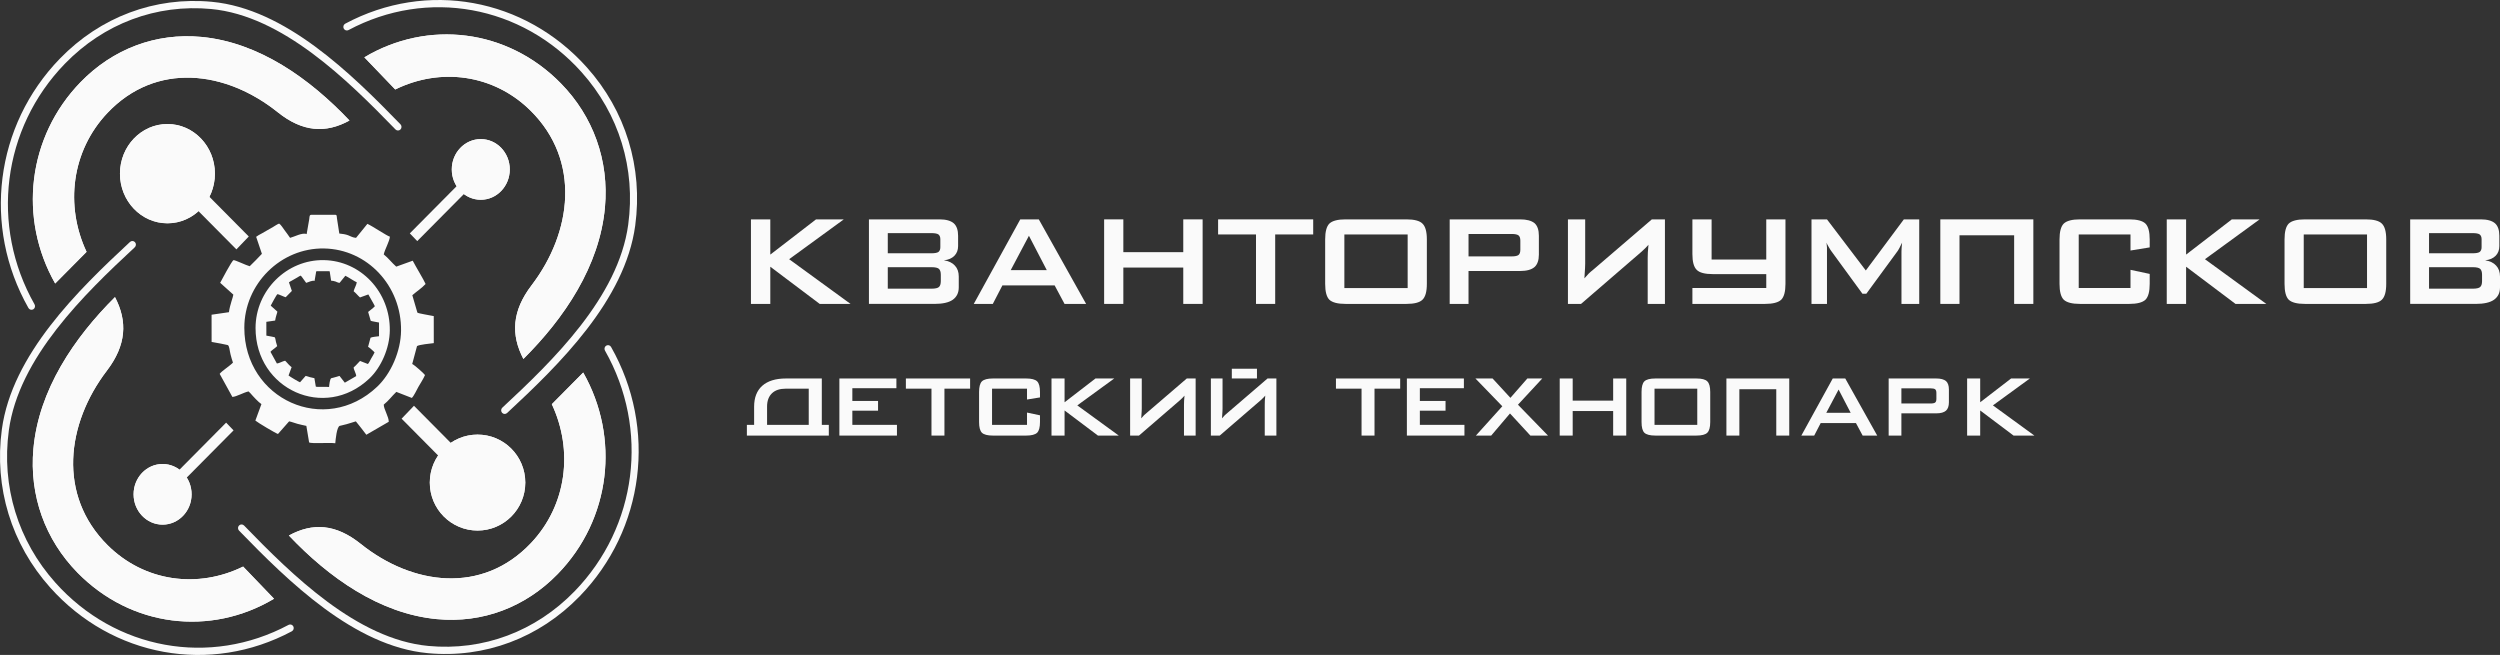 <?xml version="1.0" encoding="UTF-8"?> <svg xmlns="http://www.w3.org/2000/svg" width="313" height="82" viewBox="0 0 313 82" fill="none"><rect x="0" y="0" width="313" height="82" fill="#333333" stroke="none"/> <g clip-path="url(#clip0_289_137)"> <path fill-rule="evenodd" clip-rule="evenodd" d="M3.563 38.565C-2.231 28.357 -0.623 15.704 7.502 7.335C12.561 2.125 19.38 -0.449 26.529 0.227C35.716 1.096 43.947 9.184 50.141 15.567C50.312 15.745 50.312 16.032 50.14 16.209C49.967 16.384 49.686 16.384 49.515 16.206C43.503 10.01 35.367 1.973 26.447 1.129C19.561 0.478 13.002 2.956 8.129 7.974C0.286 16.05 -1.266 28.255 4.326 38.108C4.449 38.324 4.377 38.601 4.167 38.727C3.957 38.853 3.685 38.779 3.563 38.564V38.565Z" fill="#FAFAFA"></path> <path fill-rule="evenodd" clip-rule="evenodd" d="M76.505 43.437C82.299 53.644 80.691 66.298 72.566 74.665C67.507 79.876 60.688 82.448 53.539 81.773C44.352 80.904 36.121 72.816 29.927 66.432C29.756 66.255 29.756 65.968 29.929 65.792C30.102 65.617 30.382 65.617 30.554 65.793C36.566 71.99 44.701 80.027 53.621 80.871C60.507 81.522 67.066 79.046 71.939 74.027C79.782 65.95 81.334 53.744 75.742 43.892C75.619 43.676 75.691 43.399 75.901 43.274C76.111 43.147 76.383 43.221 76.505 43.437H76.505Z" fill="#FAFAFA"></path> <path fill-rule="evenodd" clip-rule="evenodd" d="M43.224 2.963C53.441 -2.496 65.7 -0.264 73.481 8.441C78.325 13.861 80.519 20.96 79.529 28.247C78.257 37.612 69.993 45.666 63.484 51.711C63.303 51.878 63.023 51.865 62.86 51.68C62.696 51.495 62.709 51.208 62.89 51.04C69.208 45.172 77.418 37.215 78.653 28.123C79.607 21.103 77.496 14.274 72.829 9.052C65.319 0.649 53.495 -1.504 43.632 3.765C43.416 3.881 43.149 3.796 43.036 3.574C42.923 3.353 43.008 3.078 43.224 2.963Z" fill="#FAFAFA"></path> <path fill-rule="evenodd" clip-rule="evenodd" d="M36.538 79.037C26.321 84.496 14.061 82.265 6.282 73.56C1.436 68.139 -0.756 61.04 0.233 53.753C1.505 44.388 9.769 36.335 16.278 30.29C16.458 30.122 16.739 30.137 16.902 30.321C17.066 30.505 17.052 30.793 16.872 30.961C10.554 36.828 2.344 44.786 1.108 53.878C0.155 60.898 2.266 67.726 6.933 72.948C14.443 81.35 26.267 83.503 36.13 78.234C36.345 78.119 36.613 78.205 36.725 78.426C36.838 78.647 36.754 78.921 36.538 79.037Z" fill="#FAFAFA"></path> <path fill-rule="evenodd" clip-rule="evenodd" d="M43.755 15.09C38.785 9.846 32.426 5.305 25.223 4.623C19.514 4.082 14.127 6.126 10.089 10.284C3.425 17.147 2.284 27.351 6.907 35.493C8.217 34.173 9.526 32.852 10.836 31.531C8.123 25.745 8.95 18.9 13.444 14.148C19.551 7.692 28.283 8.852 34.765 14.044C37.89 16.546 40.776 16.72 43.755 15.09L43.755 15.09Z" fill="#FAFAFA"></path> <path d="M43.755 15.09C38.785 9.846 32.426 5.305 25.223 4.623C19.514 4.082 14.127 6.126 10.089 10.284C3.425 17.147 2.284 27.351 6.907 35.493C8.217 34.173 9.526 32.852 10.836 31.531C8.123 25.745 8.95 18.9 13.444 14.148C19.551 7.692 28.283 8.852 34.765 14.044C37.89 16.546 40.776 16.72 43.755 15.09V15.09Z" fill="#FAFAFA"></path> <path fill-rule="evenodd" clip-rule="evenodd" d="M36.169 67.046C41.141 72.291 47.498 76.833 54.7 77.513C60.41 78.055 65.797 76.011 69.835 71.853C76.499 64.991 77.64 54.786 73.018 46.643C71.709 47.964 70.399 49.284 69.089 50.605C71.802 56.391 70.974 63.238 66.48 67.99C60.373 74.444 51.641 73.284 45.16 68.094C42.035 65.591 39.15 65.417 36.169 67.046H36.169Z" fill="#FAFAFA"></path> <path d="M36.169 67.047C41.141 72.292 47.498 76.833 54.7 77.514C60.41 78.056 65.797 76.012 69.835 71.854C76.499 64.992 77.64 54.787 73.018 46.644C71.708 47.964 70.399 49.285 69.089 50.606C71.801 56.391 70.974 63.238 66.479 67.99C60.372 74.445 51.641 73.285 45.16 68.094C42.035 65.591 39.149 65.417 36.169 67.047Z" fill="#FAFAFA"></path> <path fill-rule="evenodd" clip-rule="evenodd" d="M65.528 44.939C70.645 39.844 75.076 33.327 75.741 25.946C76.269 20.095 74.274 14.573 70.217 10.436C63.521 3.606 53.564 2.438 45.618 7.175C46.907 8.518 48.196 9.859 49.485 11.202C55.13 8.422 61.81 9.269 66.447 13.875C72.746 20.134 71.614 29.083 66.549 35.725C64.107 38.927 63.937 41.885 65.528 44.94V44.939Z" fill="#FAFAFA"></path> <path d="M65.528 44.939C70.645 39.844 75.076 33.327 75.741 25.946C76.269 20.095 74.274 14.573 70.217 10.436C63.521 3.606 53.564 2.438 45.618 7.175C46.907 8.518 48.196 9.859 49.485 11.202C55.13 8.422 61.81 9.269 66.447 13.875C72.747 20.134 71.614 29.083 66.549 35.725C64.107 38.927 63.937 41.885 65.528 44.94V44.939Z" fill="#FAFAFA"></path> <path fill-rule="evenodd" clip-rule="evenodd" d="M14.397 37.198C9.28 42.293 4.849 48.809 4.183 56.19C3.655 62.041 5.65 67.562 9.706 71.699C16.402 78.531 26.359 79.7 34.306 74.963C33.017 73.62 31.728 72.279 30.44 70.935C24.794 73.715 18.114 72.869 13.478 68.263C7.178 62.005 8.31 53.055 13.376 46.413C15.818 43.211 15.988 40.253 14.397 37.199L14.397 37.198Z" fill="#FAFAFA"></path> <path d="M14.397 37.198C9.28 42.293 4.849 48.809 4.183 56.19C3.655 62.041 5.65 67.562 9.706 71.699C16.402 78.531 26.359 79.7 34.306 74.963C33.017 73.62 31.728 72.279 30.44 70.935C24.794 73.715 18.114 72.869 13.478 68.263C7.178 62.005 8.31 53.055 13.376 46.413C15.818 43.211 15.988 40.253 14.397 37.199L14.397 37.198Z" fill="#FAFAFA"></path> <path fill-rule="evenodd" clip-rule="evenodd" d="M21.626 20.007L31.147 29.608L29.597 31.223L20.076 21.62L21.626 20.007Z" fill="#FAFAFA"></path> <path fill-rule="evenodd" clip-rule="evenodd" d="M61.13 21.22L52.239 30.186L51.309 29.218L60.201 20.252L61.13 21.22Z" fill="#FAFAFA"></path> <path fill-rule="evenodd" clip-rule="evenodd" d="M59.802 62.019L50.28 52.418L51.83 50.804L61.352 60.405L59.802 62.019Z" fill="#FAFAFA"></path> <path fill-rule="evenodd" clip-rule="evenodd" d="M19.419 61.88L28.311 52.915L29.241 53.883L20.349 62.85L19.419 61.88Z" fill="#FAFAFA"></path> <path fill-rule="evenodd" clip-rule="evenodd" d="M36.541 36.427C36.498 36.483 35.807 37.186 35.766 37.215C35.555 37.162 34.839 36.814 34.741 36.828C34.626 36.867 33.96 38.147 33.893 38.266L34.729 39.017C34.713 39.175 34.512 39.658 34.448 40.133L33.346 40.292L33.349 42.02C33.545 42.05 33.771 42.098 33.945 42.129L34.371 42.218C34.483 42.263 34.484 42.555 34.552 42.816C34.599 43.002 34.649 43.176 34.704 43.334C34.526 43.526 33.979 43.875 33.862 44.046L34.667 45.511C34.934 45.494 35.377 45.229 35.693 45.161L35.812 45.276C35.972 45.464 36.331 45.855 36.512 45.967L36.127 47.012C36.255 47.127 37.417 47.822 37.562 47.863L38.269 47.062C38.413 47.084 38.636 47.174 38.793 47.217C38.992 47.269 39.153 47.302 39.363 47.349L39.538 48.401C39.68 48.487 40.834 48.401 41.2 48.45C41.221 48.215 41.292 47.425 41.479 47.348L41.685 47.3C42.042 47.221 42.206 47.142 42.506 47.063C42.735 47.34 42.962 47.637 43.171 47.913L44.595 47.088C44.6 46.776 44.276 46.288 44.276 45.999C44.59 45.75 44.771 45.481 45.076 45.191L46.06 45.573C46.181 45.472 46.377 45.053 46.483 44.861C46.599 44.656 46.8 44.354 46.896 44.122C46.833 44.024 46.22 43.477 46.084 43.42C46.102 43.334 46.382 42.299 46.39 42.284C46.538 42.189 47.208 42.127 47.453 42.096L47.452 40.38C47.308 40.344 46.429 40.209 46.412 40.158L46.09 39.054C46.373 38.807 46.688 38.61 46.933 38.341C46.852 38.131 46.288 37.199 46.117 36.863L45.071 37.24C44.792 36.999 44.576 36.703 44.276 36.464C44.348 36.137 44.641 35.647 44.668 35.339C44.503 35.306 43.534 34.651 43.239 34.525L42.518 35.413C42.28 35.39 42.212 35.323 42.01 35.247C41.846 35.187 41.664 35.16 41.456 35.139L41.306 34.169C41.289 34.032 41.31 33.95 41.188 33.95H39.686C39.548 33.95 39.57 34.079 39.548 34.221L39.382 35.177C39.122 35.056 38.584 35.354 38.331 35.413C38.223 35.249 38.113 35.108 37.989 34.938C37.898 34.816 37.742 34.567 37.635 34.506C37.529 34.544 37.358 34.658 37.254 34.722L36.525 35.139C36.372 35.216 36.296 35.263 36.177 35.348L36.542 36.427L36.541 36.427ZM31.995 41.068C31.995 36.365 35.906 32.482 40.554 32.567C45.169 32.651 48.863 36.557 48.804 41.385C48.778 43.575 47.738 45.979 46.236 47.399C40.653 52.68 31.995 48.757 31.995 41.068Z" fill="#FAFAFA"></path> <path fill-rule="evenodd" clip-rule="evenodd" d="M59.789 66.423C56.487 66.423 53.81 63.734 53.81 60.418C53.81 57.101 56.487 54.413 59.789 54.413C63.09 54.413 65.767 57.101 65.767 60.418C65.767 63.734 63.091 66.423 59.789 66.423Z" fill="#FAFAFA"></path> <path d="M59.789 66.423C56.487 66.423 53.81 63.734 53.81 60.418C53.81 57.101 56.487 54.413 59.789 54.413C63.09 54.413 65.767 57.101 65.767 60.418C65.767 63.734 63.091 66.423 59.789 66.423Z" fill="#FAFAFA"></path> <path fill-rule="evenodd" clip-rule="evenodd" d="M63.823 21.212C63.823 23.308 62.198 25.009 60.193 25.009C58.188 25.009 56.563 23.308 56.563 21.212C56.563 19.116 58.188 17.416 60.193 17.416C62.198 17.416 63.823 19.116 63.823 21.212Z" fill="#FAFAFA"></path> <path d="M63.823 21.212C63.823 23.308 62.198 25.009 60.193 25.009C58.188 25.009 56.563 23.308 56.563 21.212C56.563 19.116 58.188 17.416 60.193 17.416C62.198 17.416 63.823 19.116 63.823 21.212Z" fill="#FAFAFA"></path> <path fill-rule="evenodd" clip-rule="evenodd" d="M23.987 61.889C23.987 63.985 22.362 65.684 20.357 65.684C18.352 65.684 16.726 63.984 16.726 61.889C16.726 59.792 18.352 58.093 20.357 58.093C22.363 58.093 23.987 59.792 23.987 61.889Z" fill="#FAFAFA"></path> <path d="M23.987 61.889C23.987 63.985 22.362 65.684 20.357 65.684C18.352 65.684 16.726 63.984 16.726 61.889C16.726 59.792 18.352 58.093 20.357 58.093C22.363 58.093 23.987 59.792 23.987 61.889Z" fill="#FAFAFA"></path> <path fill-rule="evenodd" clip-rule="evenodd" d="M15.019 21.742C15.019 18.311 17.681 15.528 20.963 15.528C24.245 15.528 26.907 18.31 26.907 21.742C26.907 25.174 24.245 27.956 20.963 27.956C17.681 27.956 15.019 25.174 15.019 21.742Z" fill="#FAFAFA"></path> <path d="M15.019 21.742C15.019 18.311 17.681 15.528 20.963 15.528C24.245 15.528 26.907 18.31 26.907 21.742C26.907 25.174 24.245 27.956 20.963 27.956C17.681 27.956 15.019 25.174 15.019 21.742Z" fill="#FAFAFA"></path> <path fill-rule="evenodd" clip-rule="evenodd" d="M32.79 31.779C32.705 31.89 31.342 33.277 31.262 33.332C30.847 33.229 29.433 32.544 29.238 32.569C29.013 32.647 27.7 35.17 27.565 35.407L29.215 36.887C29.184 37.198 28.786 38.151 28.661 39.087L26.489 39.402L26.493 42.81C26.88 42.87 27.326 42.964 27.669 43.024L28.509 43.2C28.73 43.291 28.732 43.865 28.866 44.38C28.96 44.745 29.057 45.089 29.166 45.399C28.814 45.781 27.735 46.468 27.504 46.808L29.094 49.696C29.619 49.663 30.494 49.14 31.117 49.005L31.352 49.233C31.668 49.604 32.374 50.372 32.731 50.594L31.972 52.656C32.224 52.884 34.517 54.253 34.802 54.336L36.197 52.754C36.481 52.797 36.92 52.977 37.23 53.06C37.622 53.165 37.94 53.228 38.355 53.321L38.702 55.396C38.981 55.564 41.256 55.396 41.977 55.494C42.019 55.031 42.158 53.469 42.526 53.32L42.934 53.222C43.639 53.067 43.962 52.913 44.552 52.754C45.005 53.301 45.453 53.888 45.865 54.432L48.672 52.806C48.684 52.191 48.044 51.226 48.044 50.658C48.662 50.166 49.02 49.637 49.621 49.064L51.56 49.821C51.799 49.621 52.185 48.791 52.397 48.414C52.625 48.01 53.02 47.415 53.211 46.955C53.086 46.761 51.878 45.684 51.61 45.572C51.646 45.402 52.196 43.359 52.211 43.329C52.504 43.144 53.826 43.019 54.31 42.959L54.306 39.576C54.023 39.504 52.29 39.238 52.257 39.137L51.622 36.962C52.178 36.472 52.801 36.085 53.283 35.554C53.124 35.141 52.01 33.303 51.673 32.639L49.61 33.383C49.061 32.906 48.634 32.322 48.044 31.851C48.186 31.204 48.763 30.24 48.816 29.631C48.49 29.565 46.58 28.277 45.998 28.026L44.576 29.78C44.106 29.733 43.973 29.599 43.574 29.45C43.249 29.33 42.892 29.277 42.481 29.238L42.185 27.324C42.15 27.054 42.195 26.891 41.952 26.891H38.991C38.718 26.891 38.761 27.145 38.719 27.426L38.391 29.312C37.877 29.073 36.817 29.661 36.318 29.779C36.103 29.453 35.887 29.177 35.642 28.841C35.465 28.599 35.155 28.107 34.945 27.991C34.736 28.064 34.399 28.289 34.192 28.415L32.755 29.237C32.453 29.39 32.304 29.481 32.07 29.648L32.789 31.778L32.79 31.779ZM30.589 41.033C30.589 35.543 35.155 31.011 40.582 31.109C45.969 31.207 50.28 35.767 50.212 41.403C50.181 43.96 48.967 46.765 47.214 48.424C40.696 54.588 30.589 50.009 30.589 41.033Z" fill="#FAFAFA"></path> <path d="M94.019 38.049V27.465H96.442V31.876L102.167 27.465H105.645L98.801 32.452L106.486 38.049H102.626L96.442 33.393V38.049H94.019Z" fill="#FAFAFA"></path> <path d="M108.791 38.049V27.465H117.633C118.441 27.465 119.035 27.631 119.416 27.961C119.775 28.288 119.954 28.807 119.954 29.518V30.809C119.954 31.304 119.8 31.708 119.494 32.021C119.177 32.345 118.736 32.535 118.172 32.592C118.769 32.675 119.229 32.896 119.552 33.253C119.875 33.596 120.037 34.054 120.037 34.624V35.976C120.037 36.66 119.783 37.181 119.275 37.538C118.783 37.878 118.023 38.048 116.994 38.048H108.792L108.791 38.049ZM116.627 29.187H111.15V31.71H116.627C117.034 31.71 117.32 31.657 117.487 31.55C117.649 31.423 117.731 31.224 117.731 30.953V29.945C117.731 29.674 117.649 29.475 117.487 29.348C117.32 29.241 117.034 29.187 116.627 29.187ZM116.627 33.453H111.15V36.142H116.627C117.089 36.142 117.397 36.073 117.55 35.936C117.71 35.792 117.789 35.547 117.789 35.2V34.399C117.789 34.049 117.71 33.802 117.55 33.658C117.394 33.522 117.086 33.453 116.627 33.453Z" fill="#FAFAFA"></path> <path d="M121.917 38.049L127.738 27.465H130.058L135.981 38.049H133.28L132.04 35.731H125.501L124.3 38.049H121.917ZM126.542 33.824H131.059L128.822 29.518L126.541 33.824H126.542Z" fill="#FAFAFA"></path> <path d="M138.238 38.049V27.465H140.642V31.571H148.145V27.465H150.568V38.049H148.145V33.498H140.642V38.049H138.238Z" fill="#FAFAFA"></path> <path d="M159.654 29.353V38.049H157.251V29.353H152.507V27.465H164.412V29.353H159.654Z" fill="#FAFAFA"></path> <path d="M165.911 29.969C165.911 29.011 166.084 28.355 166.43 28.001C166.798 27.644 167.479 27.465 168.472 27.465H176.076C177.077 27.465 177.751 27.644 178.099 28.001C178.461 28.352 178.642 29.008 178.642 29.969V35.546C178.642 36.511 178.461 37.168 178.099 37.519C177.748 37.873 177.073 38.049 176.076 38.049H168.472C167.482 38.049 166.801 37.873 166.43 37.519C166.084 37.165 165.911 36.507 165.911 35.546V29.969ZM168.315 36.062H176.238V29.353H168.315V36.062Z" fill="#FAFAFA"></path> <path d="M181.5 38.049V27.465H190.323C191.134 27.465 191.735 27.624 192.126 27.941C192.486 28.265 192.667 28.79 192.667 29.518V31.876C192.667 32.587 192.486 33.105 192.124 33.433C191.743 33.763 191.143 33.928 190.322 33.928H183.859V38.049H181.499H181.5ZM189.266 29.293H183.86V32.101H189.266C189.687 32.101 189.974 32.04 190.127 31.916C190.273 31.793 190.347 31.574 190.347 31.26V30.134C190.347 29.82 190.273 29.601 190.127 29.478C189.974 29.355 189.687 29.293 189.266 29.293Z" fill="#FAFAFA"></path> <path d="M206.291 38.049V32.326C206.291 32.026 206.298 31.774 206.311 31.571C206.317 31.474 206.33 31.325 206.35 31.125C206.37 30.925 206.382 30.765 206.389 30.645C206.298 30.755 206.17 30.891 206.008 31.055C205.907 31.162 205.747 31.312 205.529 31.506L197.947 38.049H196.306V27.465H198.465V33.023C198.465 33.243 198.459 33.435 198.446 33.599C198.436 33.718 198.424 33.904 198.41 34.154C198.395 34.405 198.381 34.637 198.368 34.85C198.557 34.627 198.73 34.435 198.886 34.274C199.023 34.134 199.242 33.944 199.545 33.703L206.809 27.466H208.45V38.049H206.291V38.049Z" fill="#FAFAFA"></path> <path d="M211.889 38.049V36.061H217.794H221.137V34.319H214.45C213.45 34.319 212.775 34.14 212.427 33.783C212.068 33.433 211.889 32.777 211.889 31.816V27.465H214.292V32.492H221.136V27.465H223.54V35.546C223.54 36.503 223.365 37.161 223.017 37.518C222.646 37.872 221.965 38.049 220.974 38.049H217.611H214.449H211.888L211.889 38.049Z" fill="#FAFAFA"></path> <path d="M226.799 38.049V27.465H228.738L233.599 33.864L238.362 27.465H240.287V38.049H238.064V31.506C238.064 31.315 238.07 31.159 238.083 31.035C238.1 30.872 238.119 30.653 238.142 30.38C238.077 30.503 238.016 30.623 237.961 30.74C237.906 30.857 237.854 30.962 237.805 31.055C237.681 31.282 237.593 31.426 237.541 31.486L233.662 36.778H233.179L229.3 31.466C229.196 31.332 229.075 31.141 228.938 30.89C228.805 30.67 228.719 30.5 228.679 30.38C228.699 30.603 228.719 30.808 228.738 30.995V31.506V38.049H226.799V38.049Z" fill="#FAFAFA"></path> <path d="M242.929 38.049V29.969V27.465H252.01H254.575V38.049H252.172V29.458H245.328V38.049H242.929Z" fill="#FAFAFA"></path> <path d="M266.739 29.353H260.256V36.061H266.739V33.783L269.142 34.294V35.545C269.142 36.503 268.968 37.161 268.619 37.518C268.248 37.872 267.567 38.049 266.577 38.049H260.417C259.427 38.049 258.747 37.872 258.375 37.518C258.027 37.161 257.853 36.504 257.853 35.545V29.968C257.853 29.014 258.027 28.358 258.375 28.001C258.744 27.644 259.424 27.465 260.417 27.465H266.577C267.571 27.465 268.251 27.643 268.619 28.001C268.967 28.358 269.142 29.014 269.142 29.968V30.975L266.739 31.365V29.353Z" fill="#FAFAFA"></path> <path d="M271.277 38.049V27.465H273.7V31.876L279.425 27.465H282.903L276.06 32.452L283.743 38.049H279.884L273.7 33.393V38.049H271.277Z" fill="#FAFAFA"></path> <path d="M286.025 29.969C286.025 29.011 286.198 28.355 286.543 28.001C286.911 27.644 287.592 27.465 288.586 27.465H296.19C297.19 27.465 297.865 27.644 298.213 28.001C298.575 28.352 298.756 29.008 298.756 29.969V35.546C298.756 36.511 298.575 37.168 298.213 37.519C297.861 37.873 297.187 38.049 296.19 38.049H288.586C287.595 38.049 286.914 37.873 286.543 37.519C286.198 37.165 286.025 36.507 286.025 35.546V29.969ZM288.428 36.062H296.352V29.353H288.428V36.062Z" fill="#FAFAFA"></path> <path d="M301.755 38.049V27.465H310.597C311.404 27.465 311.999 27.631 312.38 27.961C312.738 28.288 312.917 28.807 312.917 29.518V30.809C312.917 31.304 312.764 31.708 312.457 32.021C312.14 32.345 311.7 32.535 311.135 32.592C311.733 32.675 312.193 32.896 312.516 33.253C312.839 33.596 313 34.054 313 34.624V35.976C313 36.66 312.746 37.181 312.238 37.538C311.746 37.878 310.986 38.048 309.957 38.048H301.755L301.755 38.049ZM309.591 29.187H304.114V31.71H309.591C309.998 31.71 310.285 31.657 310.45 31.55C310.613 31.423 310.695 31.224 310.695 30.953V29.945C310.695 29.674 310.613 29.475 310.45 29.348C310.285 29.241 309.998 29.187 309.591 29.187ZM309.592 33.453H304.114V36.142H309.592C310.054 36.142 310.361 36.073 310.514 35.936C310.674 35.792 310.753 35.547 310.753 35.2V34.399C310.753 34.049 310.674 33.802 310.514 33.658C310.358 33.522 310.051 33.453 309.592 33.453Z" fill="#FAFAFA"></path> <path d="M93.509 54.535V53.192H94.416V50.92C94.416 49.783 94.754 48.911 95.43 48.303C96.123 47.692 97.109 47.386 98.39 47.386H102.89V53.193H103.768V54.535H93.51L93.509 54.535ZM101.253 48.661H98.376C97.633 48.661 97.061 48.85 96.661 49.229C96.245 49.626 96.037 50.181 96.037 50.893V53.193H101.254V48.661L101.253 48.661Z" fill="#FAFAFA"></path> <path d="M105.091 54.535V47.386H112.229V48.603H106.714V50.199H109.932V51.417H106.714V53.192H112.298V54.535H105.091Z" fill="#FAFAFA"></path> <path d="M118.244 48.66V54.535H116.621V48.66H113.416V47.386H121.458V48.66H118.244Z" fill="#FAFAFA"></path> <path d="M128.582 48.661H124.204V53.192H128.582V51.653L130.206 51.998V52.844C130.206 53.491 130.088 53.935 129.853 54.176C129.602 54.415 129.142 54.535 128.474 54.535H124.313C123.644 54.535 123.184 54.415 122.933 54.176C122.698 53.935 122.58 53.491 122.58 52.844V49.077C122.58 48.432 122.698 47.989 122.933 47.748C123.182 47.507 123.642 47.386 124.313 47.386H128.474C129.144 47.386 129.604 47.507 129.853 47.748C130.088 47.989 130.206 48.432 130.206 49.077V49.757L128.582 50.02V48.661V48.661Z" fill="#FAFAFA"></path> <path d="M131.648 54.535V47.386H133.284V50.365L137.151 47.386H139.501L134.878 50.754L140.069 54.535H137.462L133.284 51.39V54.535H131.648Z" fill="#FAFAFA"></path> <path d="M148.235 54.535V50.669C148.235 50.466 148.24 50.296 148.249 50.159C148.253 50.094 148.262 49.993 148.275 49.858C148.288 49.723 148.297 49.615 148.301 49.533C148.24 49.608 148.154 49.7 148.044 49.811C147.976 49.883 147.868 49.984 147.721 50.115L142.6 54.535H141.491V47.386H142.949V51.14C142.949 51.289 142.945 51.418 142.936 51.529C142.929 51.61 142.921 51.735 142.911 51.904C142.901 52.074 142.892 52.23 142.883 52.374C143.011 52.223 143.127 52.094 143.233 51.985C143.325 51.89 143.474 51.762 143.678 51.6L148.585 47.386H149.694V54.535H148.236L148.235 54.535Z" fill="#FAFAFA"></path> <path d="M158.346 54.535V50.669C158.346 50.466 158.35 50.296 158.359 50.159C158.363 50.093 158.372 49.993 158.385 49.858C158.398 49.722 158.407 49.614 158.412 49.533C158.35 49.608 158.264 49.7 158.154 49.81C158.086 49.883 157.978 49.984 157.831 50.115L152.71 54.535H151.601V47.386H153.063V51.14C153.063 51.288 153.059 51.418 153.05 51.529C153.043 51.61 153.034 51.735 153.025 51.904C153.015 52.073 153.005 52.23 152.997 52.374C153.125 52.223 153.241 52.093 153.346 51.985C153.439 51.89 153.587 51.762 153.792 51.599L158.696 47.386H159.804V54.535H158.346L158.346 54.535ZM157.372 47.386V46.169H154.224V47.386H157.372Z" fill="#FAFAFA"></path> <path d="M172.089 48.66V54.535H170.466V48.66H167.261V47.386H175.303V48.66H172.089Z" fill="#FAFAFA"></path> <path d="M176.141 54.535V47.386H183.278V48.603H177.765V50.199H180.982V51.417H177.765V53.192H183.348V54.535H176.141Z" fill="#FAFAFA"></path> <path d="M184.78 54.535L188.09 50.865L184.724 47.386H186.872L189.103 49.81L191.224 47.386H193.092L190.049 50.669L193.808 54.535H191.604L189.05 51.765L186.697 54.535H184.78Z" fill="#FAFAFA"></path> <path d="M195.276 54.535V47.386H196.9V50.159H201.968V47.386H203.605V54.535H201.968V51.461H196.9V54.535H195.276Z" fill="#FAFAFA"></path> <path d="M205.522 49.076C205.522 48.429 205.639 47.986 205.872 47.747C206.121 47.506 206.58 47.386 207.252 47.386H212.388C213.064 47.386 213.519 47.506 213.755 47.747C213.999 47.984 214.121 48.427 214.121 49.076V52.843C214.121 53.495 213.999 53.939 213.755 54.176C213.517 54.415 213.062 54.534 212.388 54.534H207.252C206.583 54.534 206.123 54.415 205.872 54.176C205.639 53.937 205.522 53.493 205.522 52.843V49.076ZM207.146 53.192H212.498V48.66H207.146V53.192Z" fill="#FAFAFA"></path> <path d="M216.147 54.535V49.076V47.386H222.281H224.014V54.535H222.39V48.731H217.768V54.535H216.147Z" fill="#FAFAFA"></path> <path d="M225.528 54.535L229.46 47.386H231.027L235.028 54.535H233.204L232.366 52.969H227.95L227.138 54.535H225.528ZM228.652 51.68H231.703L230.193 48.772L228.652 51.68Z" fill="#FAFAFA"></path> <path d="M236.46 54.535V47.386H242.42C242.968 47.386 243.374 47.493 243.638 47.707C243.882 47.926 244.003 48.281 244.003 48.772V50.365C244.003 50.845 243.881 51.195 243.637 51.416C243.38 51.64 242.974 51.751 242.42 51.751H238.054V54.534H236.46L236.46 54.535ZM241.706 48.62H238.054V50.517H241.706C241.991 50.517 242.184 50.476 242.288 50.392C242.386 50.308 242.436 50.161 242.436 49.949V49.188C242.436 48.976 242.386 48.829 242.288 48.745C242.184 48.662 241.99 48.62 241.706 48.62V48.62Z" fill="#FAFAFA"></path> <path d="M246.284 54.535V47.386H247.92V50.365L251.788 47.386H254.137L249.514 50.754L254.704 54.535H252.098L247.92 51.39V54.535H246.284Z" fill="#FAFAFA"></path> </g> <defs> <clipPath id="clip0_289_137"> <rect width="313" height="82" fill="white"></rect> </clipPath> </defs> </svg> 